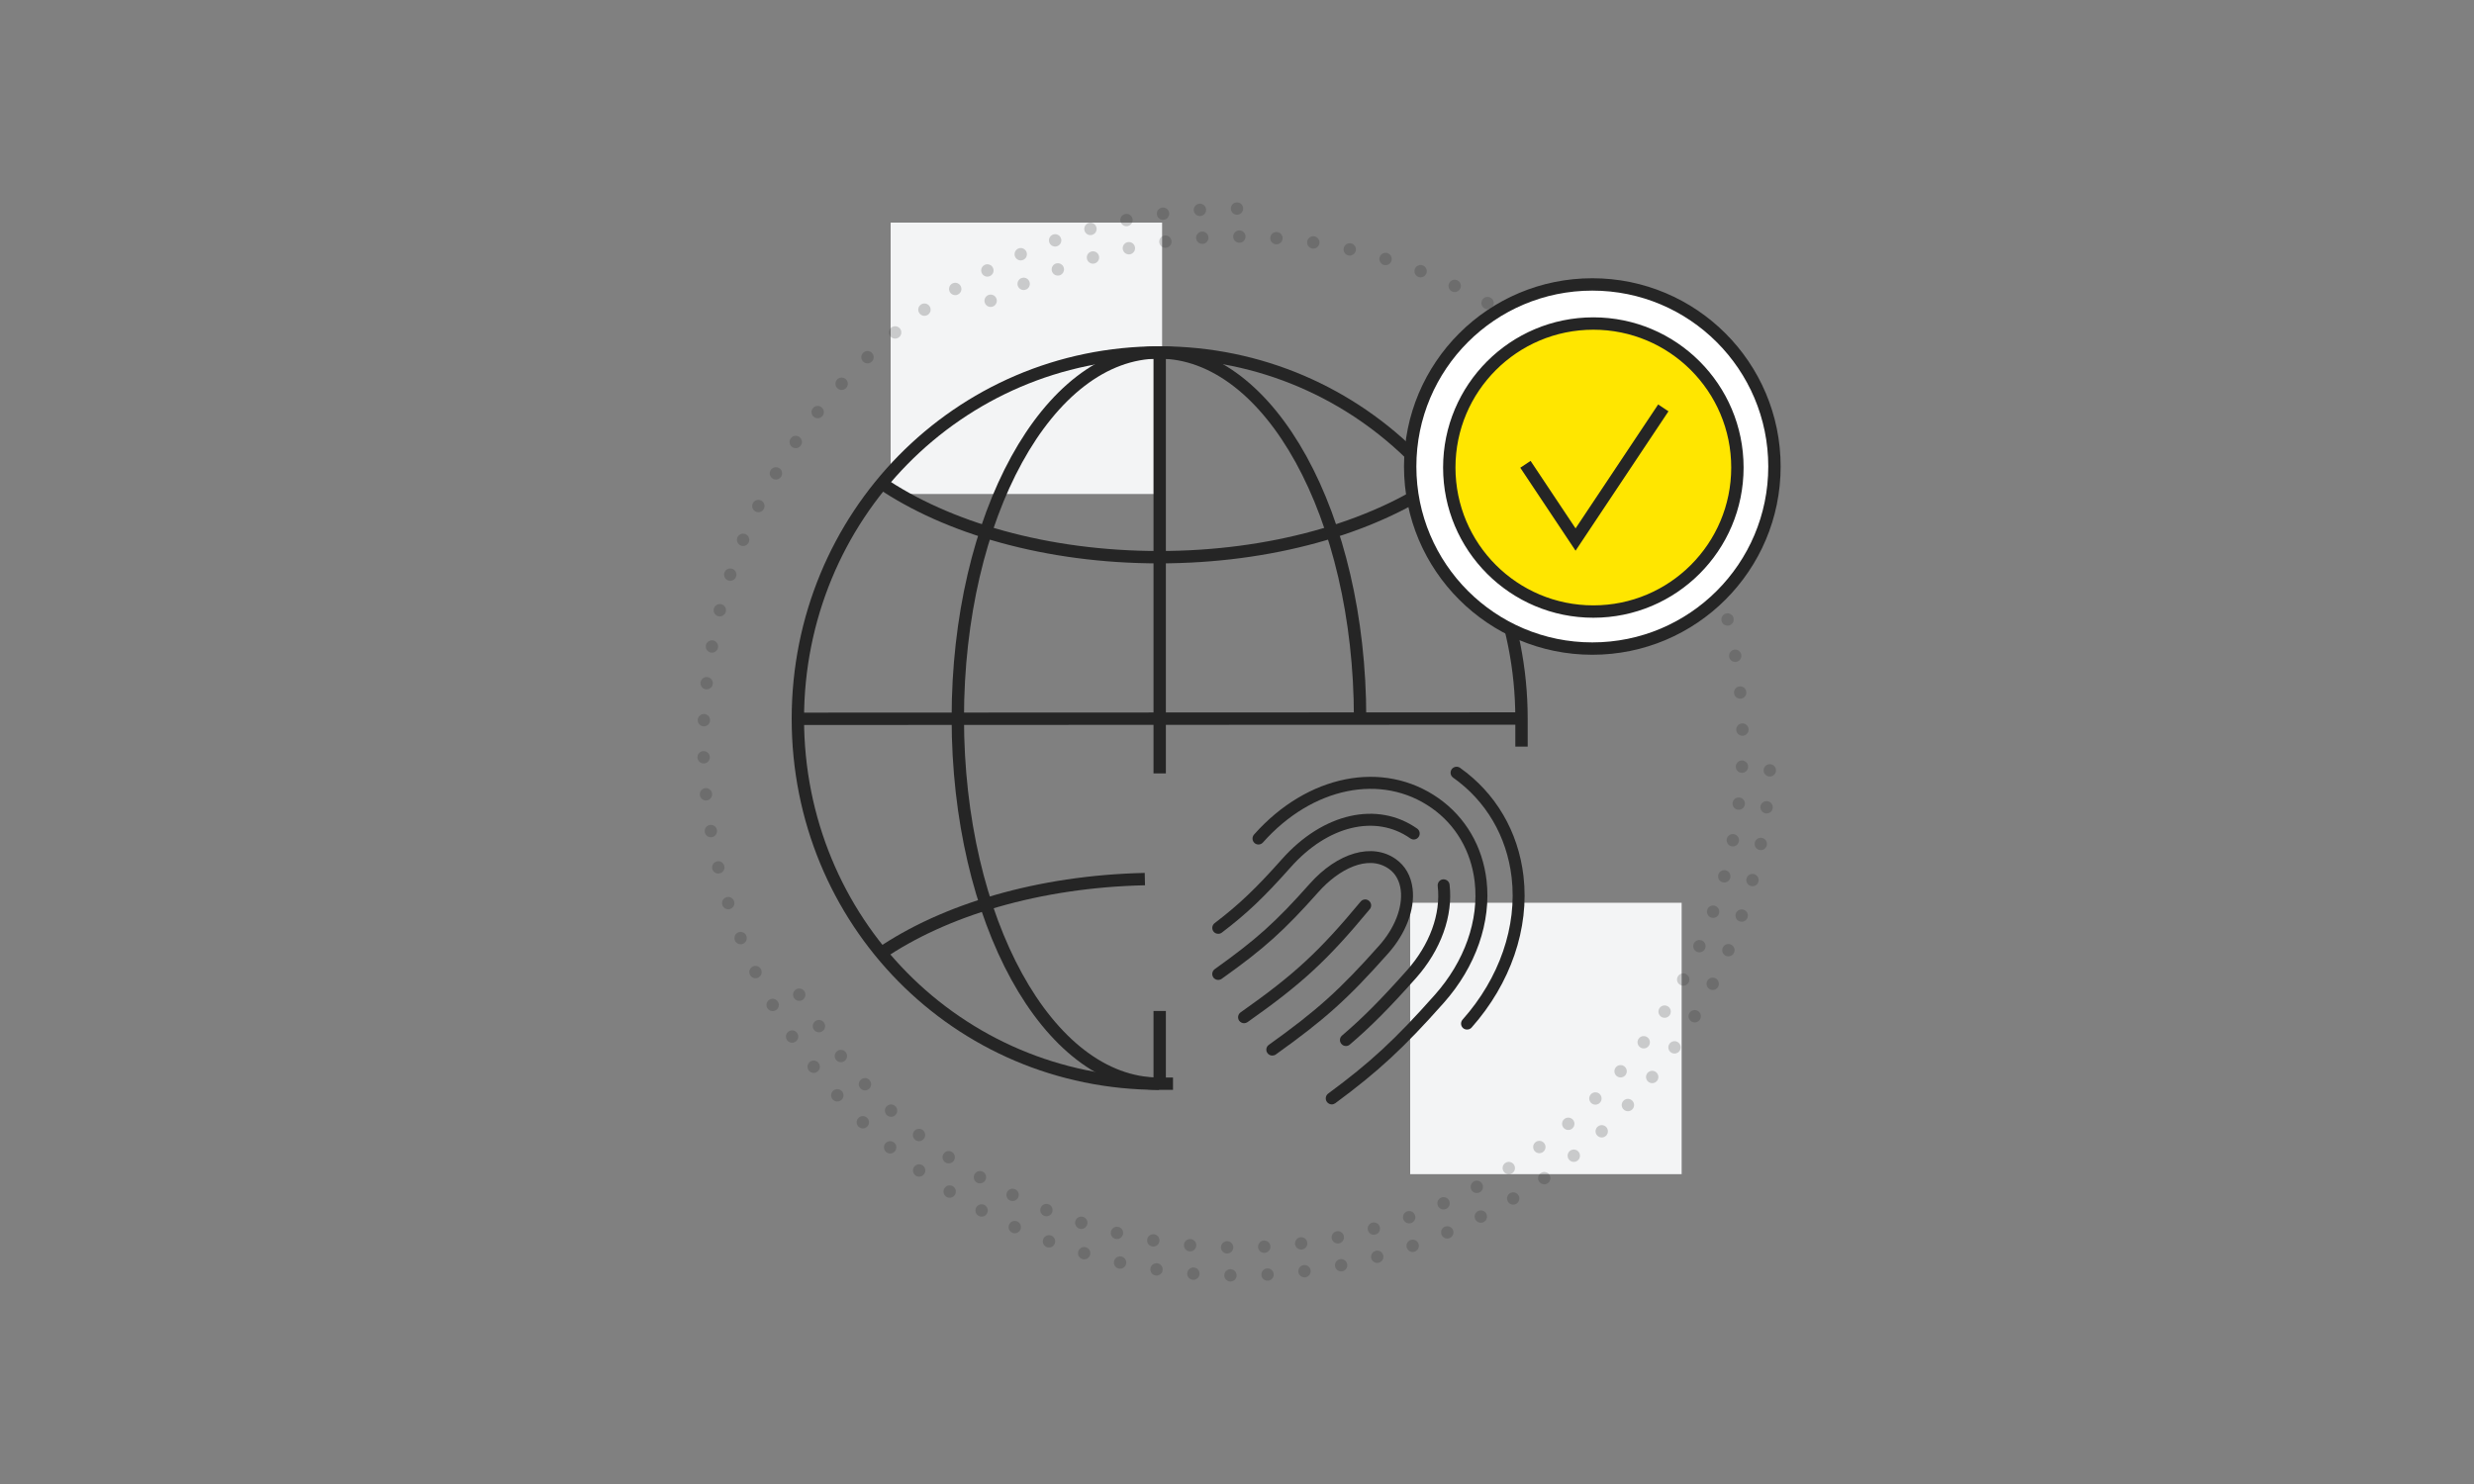<svg xmlns="http://www.w3.org/2000/svg" xmlns:xlink="http://www.w3.org/1999/xlink" width="200px" height="120px" viewBox="0 0 200 120"><rect x="0" y="0" width="200" height="120" fill="#808080" stroke="none"/><title>Biometrics </title><g id="Biometrics-" stroke="none" stroke-width="1" fill="none" fill-rule="evenodd"><g id="Rectangle-Copy-13" transform="translate(44, 4)"><rect fill="#F3F4F5" x="70" y="69" width="21.946" height="21.946"></rect><rect fill="#F3F4F5" x="28" y="14" width="21.946" height="21.946"></rect><g id="Group-3" opacity="0.2" stroke="#252525" stroke-dasharray="0,3" stroke-linecap="round"><path d="M56,96.865 C78.569,96.865 96.865,78.569 96.865,56 C96.865,33.431 78.569,15.135 56,15.135 C33.431,15.135 15.135,33.431 15.135,56" id="Path" transform="translate(56, 56) rotate(-300) translate(-56, -56) "></path><path d="M56,12.865 C32.177,12.865 12.865,32.177 12.865,56 C12.865,79.823 32.177,99.135 56,99.135 C79.823,99.135 99.135,79.823 99.135,56" id="Path"></path></g></g><g id="Group-36" transform="translate(64, 28)" stroke="#252525"><g id="Group-35" transform="translate(0, 0.375)"><path d="M28.552,42.711 C19.962,42.899 12.313,45.216 7.118,48.776" id="Stroke-13"></path><path d="M7.119,10.603 C12.542,14.319 20.639,16.681 29.69,16.681 C38.741,16.681 46.838,14.319 52.261,10.603" id="Stroke-15"></path><path d="M29.689,59.254 C20.709,59.254 13.43,46.018 13.43,29.69 C13.43,13.361 20.709,0.125 29.689,0.125 C38.669,0.125 45.95,13.361 45.95,29.69" id="Stroke-17"></path><line x1="29.75" y1="53.375" x2="29.75" y2="59.375" id="Stroke-19"></line><line x1="0.5" y1="29.75" x2="59" y2="29.726" id="Stroke-21"></line><line x1="29.75" y1="34.165" x2="29.75" y2="0.125" id="Stroke-23"></line><path d="M59,32 L59,29.75 C59,13.421 46.078,0.125 29.75,0.125 C13.422,0.125 0.5,13.421 0.5,29.75 C0.5,46.078 13.361,59.254 29.689,59.254 L30.827,59.254" id="Stroke-25"></path></g></g><g id="Group" transform="translate(98, 62)" fill="#252525"><path d="M20.597,21.251 C20.483,21.251 20.368,21.214 20.276,21.136 C20.076,20.953 20.059,20.653 20.235,20.45 C23.215,17.1 24.66,12.909 24.201,8.951 C23.812,5.63 22.132,2.763 19.47,0.88 C19.253,0.725 19.201,0.425 19.355,0.203 C19.509,-0.009 19.811,-0.067 20.029,0.087 C22.917,2.134 24.739,5.243 25.16,8.845 C25.652,13.074 24.12,17.535 20.958,21.098 C20.862,21.203 20.73,21.251 20.597,21.251" id="Fill-5613"></path><path d="M9.659,27.305 C9.511,27.305 9.364,27.228 9.269,27.103 C9.111,26.891 9.157,26.591 9.372,26.428 C12.777,23.916 14.79,22.054 17.988,18.452 C20.399,15.739 21.574,12.408 21.214,9.298 C20.925,6.828 19.692,4.713 17.74,3.341 C13.695,0.493 8.084,1.642 4.099,6.123 C3.921,6.325 3.616,6.344 3.417,6.17 C3.217,5.987 3.2,5.688 3.376,5.485 C7.7,0.619 13.836,-0.589 18.297,2.549 C20.475,4.085 21.852,6.44 22.173,9.182 C22.565,12.562 21.303,16.182 18.71,19.099 C15.46,22.759 13.412,24.65 9.945,27.21 C9.859,27.268 9.758,27.305 9.659,27.305" id="Fill-5614"></path><path d="M10.805,22.584 C10.669,22.584 10.533,22.526 10.437,22.41 C10.265,22.207 10.289,21.908 10.492,21.735 C12.154,20.316 13.625,18.839 15.739,16.463 C17.581,14.388 18.488,11.905 18.226,9.646 C18.196,9.376 18.386,9.134 18.65,9.106 C18.917,9.086 19.155,9.27 19.185,9.53 C19.479,12.061 18.486,14.821 16.461,17.1 C14.314,19.513 12.816,21.02 11.118,22.468 C11.027,22.546 10.916,22.584 10.805,22.584" id="Fill-5615"></path><path d="M0.484,13.509 C0.339,13.509 0.196,13.451 0.1,13.325 C-0.061,13.112 -0.021,12.814 0.191,12.649 C2.162,11.142 3.484,9.888 5.624,7.484 C8.951,3.737 13.346,2.743 16.564,5.002 C16.782,5.156 16.834,5.465 16.681,5.678 C16.527,5.901 16.227,5.949 16.008,5.793 C13.212,3.824 9.329,4.761 6.347,8.121 C4.158,10.582 2.805,11.867 0.777,13.411 C0.69,13.479 0.587,13.509 0.484,13.509" id="Fill-5616"></path><path d="M4.854,23.356 C4.703,23.356 4.555,23.289 4.46,23.153 C4.306,22.941 4.356,22.642 4.573,22.488 C8.472,19.697 10.306,18.046 13.49,14.464 C14.747,13.054 15.4,11.374 15.239,9.994 C15.151,9.24 14.818,8.632 14.276,8.256 C12.564,7.05 10.189,8.324 8.594,10.119 C5.797,13.267 4.187,14.715 0.764,17.148 C0.548,17.302 0.246,17.254 0.089,17.043 C-0.065,16.82 -0.014,16.521 0.202,16.366 C3.555,13.972 5.132,12.562 7.872,9.472 C10.132,6.934 12.929,6.123 14.832,7.464 C15.605,8.005 16.078,8.845 16.198,9.878 C16.391,11.539 15.649,13.489 14.214,15.102 C10.971,18.76 9.104,20.432 5.134,23.27 C5.049,23.328 4.951,23.356 4.854,23.356" id="Fill-5617"></path><path d="M2.571,20.74 C2.419,20.74 2.269,20.663 2.176,20.537 C2.022,20.316 2.074,20.016 2.293,19.862 C6.62,16.811 8.613,14.976 11.99,10.911 C12.161,10.699 12.465,10.67 12.67,10.843 C12.875,11.018 12.904,11.316 12.733,11.519 C9.292,15.671 7.259,17.544 2.849,20.653 C2.764,20.711 2.667,20.74 2.571,20.74" id="Fill-5618"></path></g><g id="Group-7" transform="translate(114, 23)" stroke="#252525"><path d="M29.448,14.723 C29.448,22.854 22.856,29.446 14.724,29.446 C6.592,29.446 0,22.854 0,14.723 C0,6.592 6.592,0 14.724,0 C22.856,0 29.448,6.592 29.448,14.723 Z" id="Stroke-1" fill="#FFFFFF"></path><path d="M26.453,14.806 C26.453,21.238 21.239,26.452 14.807,26.452 C8.375,26.452 3.161,21.238 3.161,14.806 C3.161,8.375 8.375,3.161 14.807,3.161 C21.239,3.161 26.453,8.375 26.453,14.806 Z" id="Stroke-3" fill="#FFE600"></path><polyline id="Stroke-5" points="9.317 14.545 13.37 20.629 20.464 9.982"></polyline></g></g></svg>